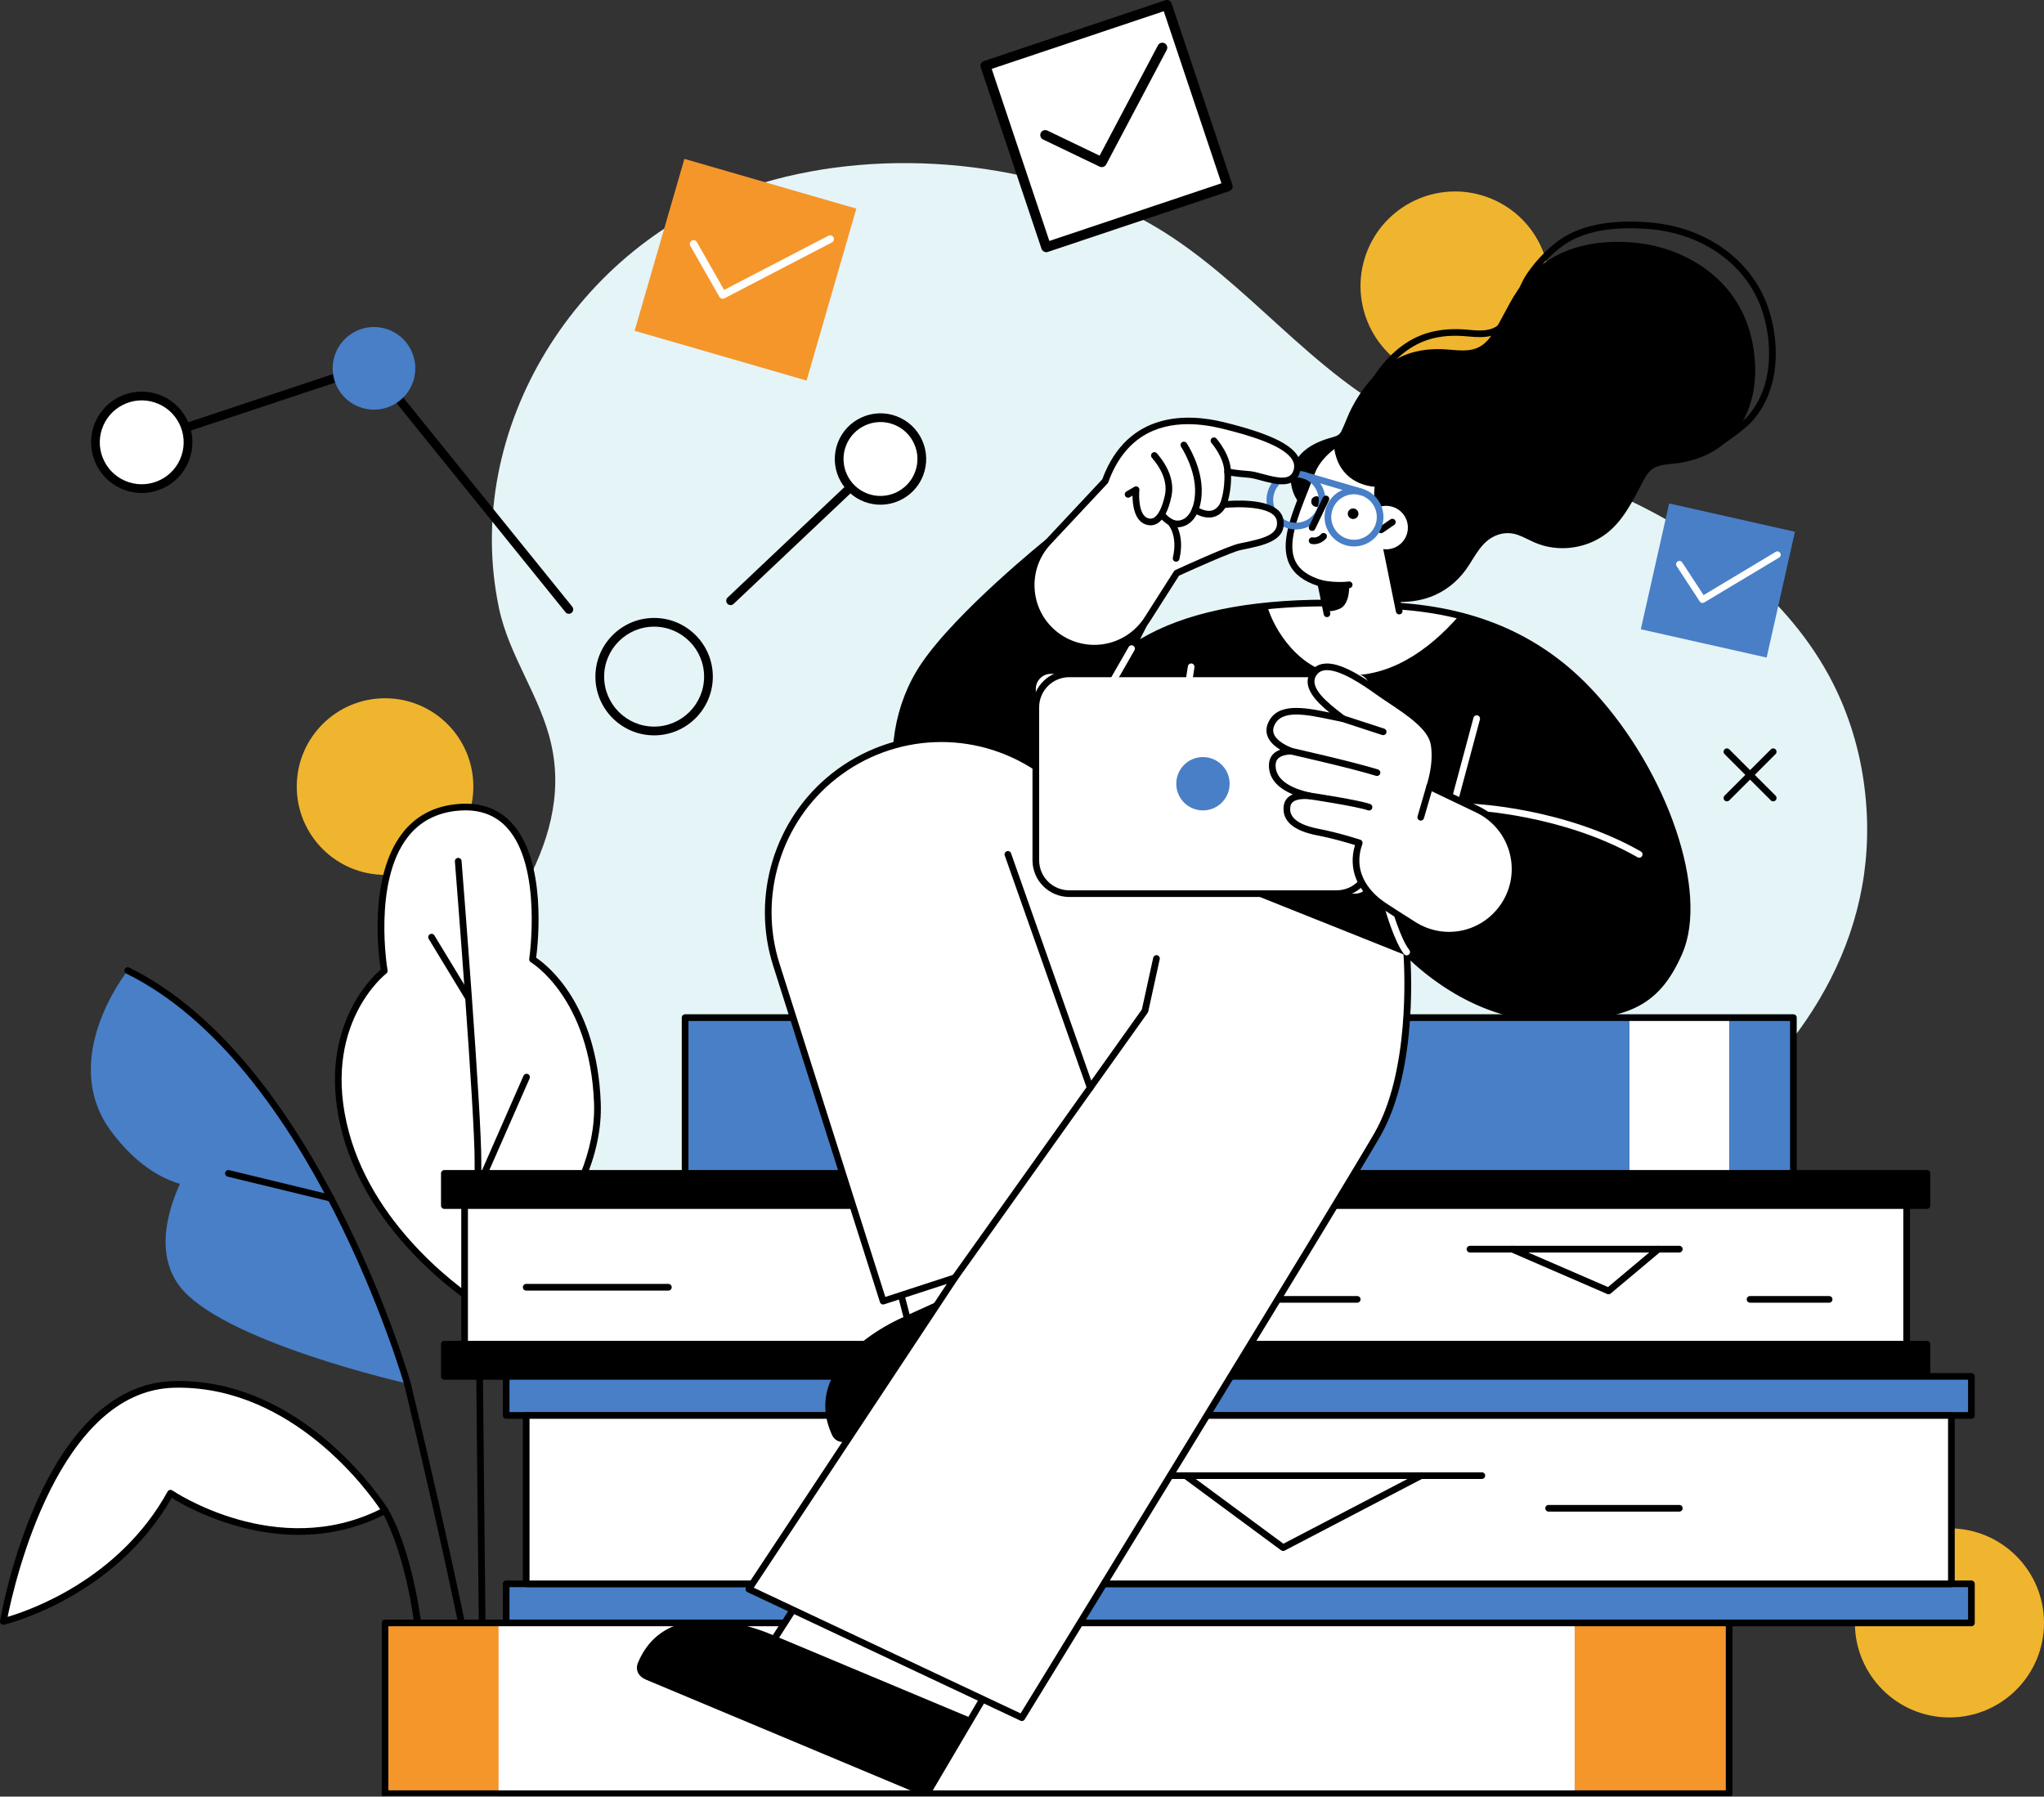 <svg width="1000" height="879" viewBox="0 0 1000 879" fill="none" xmlns="http://www.w3.org/2000/svg">
<rect x="0" y="0" width="1000" height="879" fill="#333333" stroke="none"/>
<g clip-path="url(#clip0_47_209)">
<path d="M913.21 396.52C917.22 465.29 876.97 520.79 823.59 559.47C799.25 577.11 774.49 586.91 744.51 589.32C711.33 591.99 680.95 590.86 651.8 610.21C631 624.02 615.08 643.98 595.54 659.52C500.61 735.01 310.76 723.33 247.44 611.43C216.88 557.41 227.14 487.59 255.96 435.15C268.19 412.9 275.34 389.33 269.69 364.14C264.45 340.76 249.07 321.09 244.13 297.58C225.58 209.38 283.16 119.25 367.09 91.41C426.71 71.63 501.62 77.39 557.4 106.56C603.71 130.78 634.76 175.46 679.91 201.31C716.78 222.42 761.82 227.51 800.32 246.37C842.25 266.9 882.04 299.07 900.8 342.94C907.72 359.13 912.07 376.96 913.21 396.53V396.52Z" fill="#E5F4F7"/>
<path d="M754.667 157.537C764.383 133.908 753.103 106.877 729.473 97.161C705.844 87.446 678.813 98.726 669.098 122.355C659.382 145.985 670.662 173.016 694.291 182.731C717.921 192.446 744.952 181.167 754.667 157.537Z" fill="#F0B52E"/>
<path d="M953.74 840.28C979.289 840.28 1000 819.569 1000 794.02C1000 768.471 979.289 747.76 953.74 747.76C928.191 747.76 907.48 768.471 907.48 794.02C907.48 819.569 928.191 840.28 953.74 840.28Z" fill="#F0B52E"/>
<path d="M231.58 384.83C231.58 360.97 212.24 341.63 188.38 341.63C164.52 341.63 145.18 360.97 145.18 384.83C145.18 408.69 164.52 428.03 188.38 428.03C212.24 428.03 231.58 408.69 231.58 384.83Z" fill="#F0B52E"/>
<path d="M778.62 339.48C749.23 307.55 713.77 298.45 683.64 296.51C674.37 295.91 649.36 295.02 649.36 295.02C635.24 295.02 585.56 295.21 553.6 317.34L565.79 293.27L512.8 265.18C512.8 265.18 469.43 299.92 452.01 325.68C426.49 363.43 437.3 420.02 477.9 440.7C508.96 456.52 553.32 447.89 574.13 420.22L688.19 465.79C688.19 465.79 717.89 498.49 758.48 497.87C794.41 497.33 810.12 492.27 821.57 465.79C834.14 436.72 814.96 378.96 778.61 339.47L778.62 339.48Z" fill="black"/>
<path d="M713.94 301.11C703.54 298.49 693.32 297.13 683.64 296.5C674.37 295.9 649.36 295.01 649.36 295.01C643.88 295.01 633.03 295.04 619.94 296.37C623.26 308.15 635.83 328.3 655.93 330.18C678.6 332.31 698.53 318.87 713.94 301.1V301.11Z" fill="white"/>
<path d="M757.38 499.52C719.12 499.52 690.31 470.39 687.26 467.18L574.69 422.21C553.45 449.27 509.13 458.44 477.18 442.17C458.47 432.64 445.06 415.34 439.41 393.45C433.33 369.88 437.54 344.21 450.67 324.78C468.03 299.11 511.36 264.26 511.79 263.92C512.3 263.51 513 263.45 513.58 263.75L566.56 291.84C567.35 292.26 567.65 293.23 567.25 294.02L557.77 312.73C579.31 299.89 610.08 293.39 649.36 293.39C649.67 293.39 674.56 294.29 683.74 294.88C723.83 297.47 755.26 311.7 779.82 338.38C816.2 377.9 836 436.55 823.08 466.45C811.06 494.26 794.2 498.98 758.52 499.52C758.14 499.52 757.76 499.52 757.38 499.52ZM574.14 418.6C574.34 418.6 574.55 418.64 574.75 418.72L688.81 464.29C689.04 464.38 689.25 464.53 689.41 464.71C689.7 465.03 718.57 496.26 757.38 496.27C757.75 496.27 758.11 496.27 758.47 496.27C794.25 495.73 808.94 490.95 820.09 465.17C832.56 436.32 813.03 379.28 777.43 340.6C753.47 314.57 722.76 300.68 683.54 298.15C674.4 297.56 649.56 296.67 649.31 296.66C597.28 296.66 569.05 308.64 554.53 318.69C553.92 319.12 553.09 319.07 552.53 318.58C551.97 318.09 551.81 317.28 552.15 316.61L563.62 293.97L513 267.14C506.91 272.1 469.13 303.3 453.37 326.61C440.75 345.28 436.71 369.96 442.56 392.63C447.97 413.6 460.79 430.16 478.65 439.26C509.66 455.06 552.79 445.9 572.83 419.26C573.14 418.84 573.63 418.61 574.13 418.61L574.14 418.6Z" fill="black"/>
<path d="M236.79 639.97C236.79 639.97 183.8 608.64 169.15 554.45C154.51 500.26 188 475.02 188 475.02C188 475.02 174.73 399.18 224.16 395.01C272.3 390.95 260.53 469.4 260.53 469.4C260.53 469.4 290.17 486.55 292.26 539.5C294.35 592.45 236.79 639.98 236.79 639.98V639.97Z" fill="white"/>
<path d="M236.79 641.6C236.5 641.6 236.22 641.52 235.96 641.37C235.43 641.05 182.23 609.07 167.58 554.87C154.09 504.94 181.22 478.69 186.25 474.35C185.21 467.69 180.14 429.32 196.82 407.68C203.39 399.15 212.55 394.34 224.04 393.37C234.88 392.46 243.67 395.52 250.2 402.48C267.63 421.08 263.26 461.35 262.31 468.58C267.55 472.07 291.99 490.89 293.91 539.43C296 592.57 238.43 640.75 237.85 641.23C237.55 641.48 237.18 641.6 236.81 641.6H236.79ZM227.65 396.48C226.56 396.48 225.44 396.53 224.3 396.62C213.76 397.51 205.38 401.9 199.39 409.67C182.34 431.79 189.53 474.3 189.61 474.73C189.71 475.33 189.47 475.94 188.99 476.31C188.66 476.56 156.57 501.6 170.73 554.01C183.93 602.86 229.35 633.32 236.63 637.94C243.85 631.66 292.51 587.49 290.62 539.54C288.6 488.22 260 470.96 259.71 470.79C259.13 470.45 258.82 469.8 258.92 469.14C258.99 468.69 265.5 423.58 247.8 404.7C242.67 399.23 235.91 396.47 227.65 396.47V396.48Z" fill="black"/>
<path d="M188.38 739.06C188.38 739.06 149.49 676.01 85.35 677.32C21.21 678.63 1.63 793.32 1.63 793.32C1.63 793.32 55.71 780.83 83.41 730.56C83.41 730.56 135.76 766.54 188.38 739.06Z" fill="white"/>
<path d="M1.63 794.96C1.22 794.96 0.82 794.8 0.51 794.51C0.11 794.14 -0.07 793.59 0.02 793.05C0.83 788.31 20.57 677.02 85.31 675.69C149.75 674.34 189.37 737.56 189.76 738.2C190 738.59 190.07 739.05 189.95 739.49C189.83 739.93 189.53 740.29 189.13 740.5C141.22 765.53 93.02 738.45 83.99 732.86C56.01 781.93 2.54 794.78 2 794.9C1.88 794.93 1.75 794.94 1.63 794.94V794.96ZM87.3 678.94C86.66 678.94 86.03 678.94 85.39 678.96C28.59 680.12 7.11 774.27 3.73 791.06C14.55 787.89 58.31 772.73 81.98 729.78C82.2 729.38 82.59 729.09 83.03 728.98C83.47 728.87 83.95 728.96 84.33 729.22C84.84 729.57 135.43 763.59 186.01 738.43C179.7 729.09 143.18 678.93 87.3 678.93V678.94Z" fill="black"/>
<path d="M62.49 474.86C62.49 474.86 27.78 518.16 54.62 553.85C66.3 569.38 78.25 576.32 88.02 579.22C81.44 593.82 76.57 613.4 87.3 628.51C106.86 656.07 199.28 676.92 199.28 676.92C199.28 676.92 154.75 520.29 62.48 474.86H62.49Z" fill="#487FC7"/>
<path d="M239.19 879.22C238.22 879.18 237.52 878.42 237.56 877.52C238.87 847.39 198.12 679 197.71 677.3C197.28 675.8 152.33 520.9 61.78 476.32C60.97 475.92 60.64 474.94 61.04 474.13C61.44 473.32 62.41 472.99 63.23 473.39C155.09 518.61 200.43 674.89 200.88 676.47C202.58 683.48 242.17 847.07 240.84 877.66C240.8 878.54 240.08 879.22 239.21 879.22H239.19Z" fill="black"/>
<path d="M236.78 879.22C235.89 879.22 235.16 878.5 235.15 877.61C235.12 874.76 231.96 591.93 232.2 568.78C232.44 545.73 222.65 422.73 222.55 421.49C222.48 420.59 223.15 419.8 224.05 419.73C224.99 419.67 225.74 420.33 225.81 421.23C225.91 422.47 235.72 545.62 235.47 568.82C235.23 591.93 238.39 874.72 238.42 877.57C238.43 878.47 237.71 879.21 236.81 879.22H236.79H236.78Z" fill="black"/>
<path d="M228.89 489.4C228.34 489.4 227.8 489.12 227.49 488.61L209.74 459.36C209.27 458.59 209.52 457.58 210.29 457.12C211.06 456.65 212.07 456.9 212.53 457.67L230.28 486.92C230.75 487.69 230.5 488.7 229.73 489.16C229.47 489.32 229.17 489.4 228.89 489.4Z" fill="black"/>
<path d="M234.11 582.16C233.89 582.16 233.67 582.12 233.45 582.02C232.62 581.66 232.25 580.69 232.61 579.87L256.11 526.34C256.47 525.51 257.44 525.14 258.26 525.5C259.09 525.86 259.46 526.83 259.1 527.65L235.6 581.18C235.33 581.79 234.73 582.16 234.11 582.16Z" fill="black"/>
<path d="M162.07 587.93C161.94 587.93 161.81 587.91 161.68 587.88L111.37 575.68C110.5 575.47 109.96 574.58 110.17 573.71C110.38 572.83 111.26 572.3 112.14 572.51L162.45 584.71C163.32 584.92 163.86 585.81 163.65 586.68C163.47 587.43 162.8 587.93 162.07 587.93Z" fill="black"/>
<path d="M205.45 879.22C205.45 879.22 205.35 879.22 205.3 879.22C204.4 879.14 203.74 878.35 203.82 877.45C212.37 781.59 187.25 740.34 186.99 739.94C186.51 739.18 186.74 738.17 187.5 737.69C188.26 737.21 189.27 737.44 189.75 738.2C190.82 739.89 215.73 780.63 207.07 877.75C206.99 878.6 206.28 879.24 205.45 879.24V879.22Z" fill="black"/>
<path d="M942.72 657.66H217.39V673.41H942.72V657.66Z" fill="black"/>
<path d="M942.72 675.04H217.39C216.49 675.04 215.76 674.31 215.76 673.41V657.66C215.76 656.76 216.49 656.03 217.39 656.03H942.72C943.62 656.03 944.35 656.76 944.35 657.66V673.41C944.35 674.31 943.62 675.04 942.72 675.04ZM219.02 671.77H941.08V659.29H219.02V671.77Z" fill="black"/>
<path d="M942.72 574.09H217.39V589.84H942.72V574.09Z" fill="black"/>
<path d="M942.72 591.47H217.39C216.49 591.47 215.76 590.74 215.76 589.84V574.09C215.76 573.19 216.49 572.46 217.39 572.46H942.72C943.62 572.46 944.35 573.19 944.35 574.09V589.84C944.35 590.74 943.62 591.47 942.72 591.47ZM219.02 588.2H941.08V575.72H219.02V588.2Z" fill="black"/>
<path d="M932.81 589.83H227.3V657.65H932.81V589.83Z" fill="white"/>
<path d="M932.81 659.29H227.3C226.4 659.29 225.67 658.56 225.67 657.66V589.84C225.67 588.94 226.4 588.21 227.3 588.21H932.81C933.71 588.21 934.44 588.94 934.44 589.84V657.66C934.44 658.56 933.71 659.29 932.81 659.29ZM228.93 656.02H931.17V591.46H228.93V656.02Z" fill="black"/>
<path d="M877.39 497.88H335.18V574.09H877.39V497.88Z" fill="#487FC7"/>
<path d="M845.97 497.88H797.2V574.09H845.97V497.88Z" fill="white"/>
<path d="M877.4 575.72H335.18C334.28 575.72 333.55 574.99 333.55 574.09V497.88C333.55 496.98 334.28 496.25 335.18 496.25H877.39C878.29 496.25 879.02 496.98 879.02 497.88V574.09C879.02 574.99 878.29 575.72 877.39 575.72H877.4ZM336.82 572.46H875.77V499.52H336.82V572.46Z" fill="black"/>
<path d="M964.49 774.9H247.63V794.02H964.49V774.9Z" fill="#487FC7"/>
<path d="M964.49 795.66H247.63C246.73 795.66 246 794.93 246 794.03V774.91C246 774.01 246.73 773.28 247.63 773.28H964.49C965.39 773.28 966.12 774.01 966.12 774.91V794.03C966.12 794.93 965.39 795.66 964.49 795.66ZM249.26 792.39H962.85V776.53H249.26V792.39Z" fill="black"/>
<path d="M964.49 673.4H247.63V692.52H964.49V673.4Z" fill="#487FC7"/>
<path d="M964.49 694.16H247.63C246.73 694.16 246 693.43 246 692.53V673.41C246 672.51 246.73 671.78 247.63 671.78H964.49C965.39 671.78 966.12 672.51 966.12 673.41V692.53C966.12 693.43 965.39 694.16 964.49 694.16ZM249.26 690.89H962.85V675.03H249.26V690.89Z" fill="black"/>
<path d="M954.7 692.53H257.43V774.9H954.7V692.53Z" fill="white"/>
<path d="M954.69 776.53H257.43C256.53 776.53 255.8 775.8 255.8 774.9V692.53C255.8 691.63 256.53 690.9 257.43 690.9H954.7C955.6 690.9 956.33 691.63 956.33 692.53V774.9C956.33 775.8 955.6 776.53 954.7 776.53H954.69ZM259.06 773.27H953.06V694.17H259.06V773.27Z" fill="black"/>
<path d="M845.97 794.02H188.38V877.59H845.97V794.02Z" fill="white"/>
<path d="M243.92 795.18H188.38V878.75H243.92V795.18Z" fill="#F5962B"/>
<path d="M846.59 794.02H770.38V877.59H846.59V794.02Z" fill="#F5962B"/>
<path d="M845.97 879.22H188.38C187.48 879.22 186.75 878.49 186.75 877.59V794.02C186.75 793.12 187.48 792.39 188.38 792.39H845.97C846.87 792.39 847.6 793.12 847.6 794.02V877.59C847.6 878.49 846.87 879.22 845.97 879.22ZM190.01 875.96H844.33V795.66H190.01V875.96Z" fill="black"/>
<path d="M724.98 723.6H550.79C549.89 723.6 549.16 722.87 549.16 721.97C549.16 721.07 549.89 720.34 550.79 720.34H724.98C725.88 720.34 726.61 721.07 726.61 721.97C726.61 722.87 725.88 723.6 724.98 723.6Z" fill="black"/>
<path d="M821.58 739.57H757.64C756.74 739.57 756.01 738.84 756.01 737.94C756.01 737.04 756.74 736.31 757.64 736.31H821.58C822.48 736.31 823.21 737.04 823.21 737.94C823.21 738.84 822.48 739.57 821.58 739.57Z" fill="black"/>
<path d="M627.73 758.82C627.39 758.82 627.05 758.71 626.76 758.5L579.08 723.28C578.35 722.74 578.2 721.72 578.74 721C579.27 720.28 580.29 720.12 581.02 720.66L627.88 755.28L694.47 720.53C695.27 720.11 696.26 720.43 696.67 721.22C697.09 722.02 696.78 723.01 695.98 723.42L628.49 758.64C628.25 758.76 627.99 758.83 627.74 758.83L627.73 758.82Z" fill="black"/>
<path d="M664.01 637.36H538.2C537.3 637.36 536.57 636.63 536.57 635.73C536.57 634.83 537.3 634.1 538.2 634.1H664.01C664.91 634.1 665.64 634.83 665.64 635.73C665.64 636.63 664.91 637.36 664.01 637.36Z" fill="black"/>
<path d="M821.58 612.79H719.17C718.27 612.79 717.54 612.06 717.54 611.16C717.54 610.26 718.27 609.53 719.17 609.53H821.58C822.48 609.53 823.21 610.26 823.21 611.16C823.21 612.06 822.48 612.79 821.58 612.79Z" fill="black"/>
<path d="M786.97 633.24C786.75 633.24 786.53 633.2 786.32 633.11L739.14 612.66C738.31 612.3 737.93 611.34 738.29 610.51C738.65 609.68 739.61 609.3 740.44 609.66L786.69 629.71L810.29 609.91C810.98 609.33 812.01 609.42 812.59 610.11C813.17 610.8 813.08 611.83 812.39 612.41L788.01 632.86C787.71 633.11 787.34 633.24 786.96 633.24H786.97Z" fill="black"/>
<path d="M894.88 637.36H856.19C855.29 637.36 854.56 636.63 854.56 635.73C854.56 634.83 855.29 634.1 856.19 634.1H894.88C895.78 634.1 896.51 634.83 896.51 635.73C896.51 636.63 895.78 637.36 894.88 637.36Z" fill="black"/>
<path d="M326.99 631.43H257.43C256.53 631.43 255.8 630.7 255.8 629.8C255.8 628.9 256.53 628.17 257.43 628.17H326.99C327.89 628.17 328.62 628.9 328.62 629.8C328.62 630.7 327.89 631.43 326.99 631.43Z" fill="black"/>
<path d="M422.5 733.71L378.74 802.05C378.74 802.05 328.41 778.38 313.6 814.26C312.6 816.67 313.72 819.06 316.55 820.23L453.52 877.59L512.6 777.39L422.51 733.71H422.5Z" fill="white"/>
<path d="M453.5 879.22C453.29 879.22 453.08 879.18 452.87 879.09L315.9 821.73C312.3 820.24 310.73 816.91 312.08 813.63C315.74 804.75 321.82 798.62 330.14 795.39C348.59 788.24 372.27 797.45 378.11 799.97L421.12 732.81C421.57 732.11 422.47 731.86 423.21 732.22L513.3 775.9C513.71 776.1 514.02 776.46 514.15 776.9C514.28 777.34 514.23 777.81 513.99 778.2L454.91 878.4C454.61 878.91 454.07 879.2 453.5 879.2V879.22ZM345.62 796.03C340.73 796.03 335.82 796.7 331.31 798.45C323.86 801.34 318.4 806.87 315.09 814.88C314.43 816.48 315.2 817.91 317.15 818.72L452.81 875.53L510.27 778.08L423.08 735.81L380.1 802.93C379.66 803.62 378.78 803.87 378.03 803.53C377.82 803.43 361.83 796.04 345.62 796.04V796.03Z" fill="black"/>
<path d="M453.5 877.59L316.53 820.23C313.71 819.06 312.59 816.67 313.58 814.26C328.39 778.37 378.72 802.05 378.72 802.05L379.62 800.58L475.28 840.64L453.49 877.6L453.5 877.59Z" fill="black"/>
<path d="M519.75 540L426.28 577.13L443.9 645.33C443.9 645.33 392.31 666.1 408.53 701.38C409.62 703.75 412.13 704.56 414.91 703.28L550.14 641.94L519.75 539.99V540Z" fill="white"/>
<path d="M412.39 705.52C410.08 705.52 408.08 704.3 407.06 702.07C403.05 693.35 402.69 684.72 405.99 676.43C413.3 658.04 436.16 646.97 441.99 644.39L424.72 577.55C424.52 576.75 424.93 575.93 425.7 575.62L519.17 538.49C519.59 538.32 520.07 538.34 520.49 538.54C520.9 538.74 521.21 539.1 521.34 539.54L551.73 641.49C551.96 642.27 551.58 643.11 550.84 643.44L415.61 704.78C414.52 705.28 413.43 705.52 412.41 705.52H412.39ZM428.23 578.12L445.49 644.93C445.69 645.72 445.28 646.55 444.52 646.85C444.24 646.96 416.71 658.25 409.01 677.64C406.06 685.07 406.4 692.83 410.02 700.7C410.74 702.27 412.31 702.68 414.23 701.8L548.17 641.04L518.7 542.17L428.23 578.11V578.12Z" fill="black"/>
<path d="M550.14 641.95L414.91 703.29C412.13 704.56 409.62 703.76 408.53 701.39C392.31 666.12 443.9 645.34 443.9 645.34L443.43 643.68L537.88 600.84L550.14 641.95Z" fill="black"/>
<path d="M858.16 172.47C857.52 167.44 856.32 162.54 854.65 158.01C845.99 134.51 823.15 120.72 798.83 118.65C785.2 117.49 770.53 119.35 758.69 126.59C752.16 130.58 746.53 136.02 742.26 142.37C737.53 149.41 734.36 157.38 729.48 164.38C724.3 171.82 718.25 171.95 709.83 171.13C699.45 170.12 689.65 171.38 680.77 177.09C672.32 182.52 665.94 190.72 661.32 199.54C659.43 203.15 658.16 207.01 656.4 210.68C655.5 212.55 654.37 213.25 652.4 213.78C643.73 216.12 635.52 219.96 632.29 229.04C630.76 233.35 631.48 238.27 633.31 242.36C633.97 243.83 634.97 245.08 635.69 246.49C637.7 253.6 640.15 260.62 642.96 267.45C645 272.43 647.24 277.44 650.23 281.93C653.92 287.47 659.08 289.6 665.39 291.47C677.11 294.93 690.65 296.26 702.07 291.12C709.13 287.94 714.69 282.8 718.81 276.3C721.01 272.83 723.04 269.2 725.87 266.21C730.21 261.63 736.39 259.58 742.46 261.66C745.43 262.68 748.16 264.3 751.05 265.53C761.68 270.05 774.26 268.73 783.9 262.47C793.71 256.09 798.69 245.12 804.01 235.15C804.97 233.34 806.04 231.55 807.53 230.15C810.58 227.3 815.49 227.25 819.41 226.79C830.13 225.55 839.92 221.45 847.31 213.42C857.48 202.37 859.99 186.93 858.14 172.45L858.16 172.47Z" fill="black"/>
<path d="M833.8 222.21C833.15 222.21 832.54 221.82 832.29 221.19C831.95 220.35 832.35 219.4 833.19 219.06C840.1 216.26 851.48 207.5 854.54 204.17C863.3 194.66 867 180.57 864.96 164.51C864.34 159.62 863.19 154.88 861.54 150.41C853.64 128.98 832.79 114.3 807.12 112.11C789.99 110.65 776.42 112.9 766.78 118.8C760.96 122.36 754.27 129.02 749.74 135.76C747.52 139.07 746.2 142.41 744.8 145.94C743.35 149.62 741.84 153.43 739.25 157.15C733.51 165.39 726.58 165.42 718.1 164.59C706.76 163.49 697.85 165.3 690.08 170.3C682.63 175.09 676.28 182.43 671.19 192.13C670.77 192.93 669.79 193.24 668.99 192.82C668.19 192.4 667.88 191.41 668.3 190.62C673.65 180.41 680.39 172.65 688.32 167.56C696.64 162.22 706.49 160.19 718.43 161.35C726.31 162.12 731.83 162.11 736.58 155.29C738.96 151.88 740.33 148.41 741.77 144.74C743.17 141.2 744.61 137.54 747.03 133.94C751.8 126.84 758.88 119.8 765.07 116.02C775.32 109.75 789.59 107.34 807.39 108.86C834.34 111.16 856.26 126.65 864.6 149.28C866.33 153.98 867.54 158.96 868.2 164.1C870.36 181.13 866.37 196.15 856.94 206.38C853.63 209.98 841.84 219.08 834.41 222.08C834.21 222.16 834 222.2 833.8 222.2V222.21Z" fill="black"/>
<path d="M320.02 359.78C304.18 359.78 291.29 346.89 291.29 331.06C291.29 315.23 304.17 302.33 320.02 302.33C335.87 302.33 348.74 315.22 348.74 331.06C348.74 346.9 335.86 359.78 320.02 359.78ZM320.02 306.6C306.54 306.6 295.57 317.57 295.57 331.05C295.57 344.53 306.54 355.5 320.02 355.5C333.5 355.5 344.47 344.53 344.47 331.05C344.47 317.57 333.5 306.6 320.02 306.6Z" fill="black"/>
<path d="M867.51 392.07C867.09 392.07 866.67 391.91 866.36 391.59L843.72 368.95C843.08 368.31 843.08 367.28 843.72 366.64C844.36 366 845.39 366 846.03 366.64L868.67 389.28C869.31 389.92 869.31 390.95 868.67 391.59C868.35 391.91 867.93 392.07 867.52 392.07H867.51Z" fill="black"/>
<path d="M844.87 392.07C844.45 392.07 844.03 391.91 843.72 391.59C843.08 390.95 843.08 389.92 843.72 389.28L866.36 366.64C867 366 868.03 366 868.67 366.64C869.31 367.28 869.31 368.31 868.67 368.95L846.03 391.59C845.71 391.91 845.29 392.07 844.88 392.07H844.87Z" fill="black"/>
<path d="M574.14 420.23L507.65 375.77C477.14 355.37 436.96 356.93 408.13 379.63C380.4 401.46 369.11 438.2 379.78 471.84L432.08 636.6L467.17 625.18L366.38 777.5L499.95 840.4C499.95 840.4 654.36 588.8 673.72 555.41C693.07 522.02 688.2 465.8 688.2 465.8L574.14 420.23Z" fill="white"/>
<path d="M499.95 842.03C499.72 842.03 499.48 841.98 499.25 841.87L365.68 778.97C365.25 778.77 364.93 778.39 364.8 777.93C364.67 777.47 364.75 776.98 365.01 776.59L463.21 628.17L432.57 638.15C432.15 638.29 431.71 638.25 431.32 638.05C430.93 637.85 430.64 637.51 430.51 637.09L378.21 472.33C367.39 438.24 379 400.47 407.1 378.34C436.58 355.13 477.35 353.54 508.54 374.4L574.89 418.77L688.79 464.27C689.36 464.5 689.76 465.03 689.81 465.65C690.01 467.97 694.5 522.76 675.11 556.22C655.97 589.25 502.87 838.73 501.32 841.25C501.01 841.75 500.48 842.03 499.93 842.03H499.95ZM368.78 776.82L499.32 838.29C511.13 819.04 653.88 586.37 672.3 554.58C689.78 524.42 687.16 474.59 686.64 466.93L573.53 421.74C573.42 421.7 573.32 421.64 573.23 421.58L506.74 377.12C476.73 357.05 437.5 358.57 409.13 380.91C382.09 402.2 370.92 438.54 381.33 471.35L433.13 634.54L466.65 623.62C467.3 623.41 468.03 623.63 468.45 624.18C468.87 624.73 468.9 625.49 468.51 626.07L368.77 776.82H368.78Z" fill="black"/>
<path d="M467.16 626.81C466.83 626.81 466.5 626.71 466.21 626.51C465.48 625.99 465.31 624.97 465.83 624.23L558.65 493.89L564.19 468.6C564.39 467.72 565.27 467.16 566.13 467.35C567.01 467.54 567.57 468.41 567.38 469.29L561.76 494.91C561.71 495.13 561.62 495.33 561.49 495.51L468.47 626.12C468.15 626.57 467.65 626.81 467.14 626.81H467.16Z" fill="black"/>
<path d="M533.38 533.84C532.71 533.84 532.08 533.42 531.84 532.75L491.56 418.56C491.26 417.71 491.71 416.78 492.56 416.48C493.42 416.18 494.35 416.63 494.64 417.48L534.92 531.67C535.22 532.52 534.77 533.45 533.92 533.75C533.74 533.81 533.56 533.84 533.38 533.84Z" fill="black"/>
<path d="M514.1 437.22H662.96C667.014 437.22 670.3 433.934 670.3 429.88V337.03C670.3 332.976 667.014 329.69 662.96 329.69H514.1C510.046 329.69 506.76 332.976 506.76 337.03V429.88C506.76 433.934 510.046 437.22 514.1 437.22Z" fill="white"/>
<path d="M653.97 438.85H523.09C513.19 438.85 505.13 430.79 505.13 420.89V346.02C505.13 336.12 513.19 328.06 523.09 328.06H653.97C663.87 328.06 671.93 336.12 671.93 346.02V420.89C671.93 430.79 663.87 438.85 653.97 438.85ZM523.09 331.32C514.99 331.32 508.39 337.91 508.39 346.02V420.89C508.39 428.99 514.98 435.59 523.09 435.59H653.97C662.07 435.59 668.67 429 668.67 420.89V346.02C668.67 337.92 662.08 331.32 653.97 331.32H523.09Z" fill="black"/>
<path d="M575.48 383.45C575.48 390.66 581.32 396.5 588.53 396.5C595.74 396.5 601.58 390.66 601.58 383.45C601.58 376.24 595.74 370.4 588.53 370.4C581.32 370.4 575.48 376.24 575.48 383.45Z" fill="#487FC7"/>
<path d="M699.44 384.83C699.44 384.83 703.34 374.01 701.56 363.94C699.78 353.87 684.28 345.63 673.84 338.18C663.4 330.73 648.17 320.97 642.57 329.65C637.57 337.39 649.86 346.08 656.94 351.61C642.25 348.74 626.36 343.92 621.89 354.4C619.13 360.86 625.87 365.23 631.54 367.49C626.46 367.75 622.72 369.5 622.48 373.98C621.95 383.72 633.06 387.77 640.61 389.39C634.81 388.96 630.03 390.1 629.63 394.92C629.07 401.54 634.98 405.25 644.91 407.15C654.84 409.05 664.99 412.41 664.99 412.41C660.19 425.76 666.94 436.37 676.65 442.9C679.94 445.11 685.63 448.74 691.7 452.56C705.86 461.47 724.48 458.09 734.62 444.78C747.04 428.48 741.34 404.88 722.85 396.04L699.46 384.85L699.44 384.83Z" fill="white"/>
<path d="M676.69 359.69C676.52 359.69 676.35 359.66 676.18 359.61L656.43 353.16C655.57 352.88 655.11 351.96 655.39 351.1C655.67 350.24 656.58 349.77 657.45 350.05L677.2 356.5C678.06 356.78 678.52 357.7 678.24 358.56C678.02 359.25 677.38 359.69 676.69 359.69Z" fill="black"/>
<path d="M673.68 379.66C673.52 379.66 673.35 379.64 673.19 379.58C661.68 375.96 631.48 369.15 631.18 369.08C630.3 368.88 629.75 368.01 629.94 367.13C630.14 366.25 631.03 365.7 631.89 365.9C632.2 365.97 662.53 372.81 674.16 376.47C675.02 376.74 675.5 377.66 675.23 378.52C675.01 379.22 674.37 379.66 673.67 379.66H673.68Z" fill="black"/>
<path d="M669.77 396.54C669.59 396.54 669.41 396.51 669.24 396.45C663.43 394.45 640.59 391.03 640.36 391C639.47 390.87 638.85 390.04 638.99 389.14C639.12 388.25 639.94 387.63 640.85 387.77C641.8 387.91 664.22 391.26 670.31 393.37C671.16 393.66 671.61 394.59 671.32 395.45C671.09 396.13 670.45 396.55 669.78 396.55L669.77 396.54Z" fill="black"/>
<path d="M695.08 401.49C694.93 401.49 694.78 401.47 694.63 401.42C693.76 401.17 693.26 400.26 693.52 399.4L697.89 384.37C698.14 383.51 699.04 383 699.91 383.26C700.78 383.51 701.28 384.42 701.02 385.28L696.65 400.31C696.44 401.02 695.79 401.49 695.08 401.49Z" fill="black"/>
<path d="M801.95 419.64C801.68 419.64 801.4 419.57 801.14 419.42C764.32 398.37 720.89 396.55 720.45 396.53C719.55 396.5 718.85 395.74 718.88 394.84C718.91 393.94 719.57 393.24 720.57 393.27C721.01 393.29 765.22 395.13 802.76 416.59C803.54 417.04 803.81 418.03 803.37 418.82C803.07 419.35 802.52 419.64 801.95 419.64Z" fill="white"/>
<path d="M711.89 392.61C711.75 392.61 711.61 392.59 711.47 392.55C710.6 392.32 710.08 391.42 710.32 390.55L720.88 351.18C721.11 350.31 722 349.79 722.88 350.03C723.75 350.26 724.27 351.16 724.03 352.03L713.47 391.4C713.28 392.13 712.61 392.61 711.89 392.61Z" fill="white"/>
<path d="M577.34 363.1C577.26 363.1 577.17 363.1 577.09 363.08C576.2 362.94 575.59 362.11 575.72 361.22L581.15 325.99C581.29 325.1 582.15 324.49 583.01 324.62C583.9 324.76 584.51 325.59 584.38 326.48L578.95 361.71C578.83 362.52 578.13 363.09 577.34 363.09V363.1Z" fill="white"/>
<path d="M523.77 370.97C523.49 370.97 523.22 370.9 522.96 370.75C522.18 370.3 521.91 369.3 522.36 368.52L552.19 316.52C552.64 315.74 553.63 315.47 554.42 315.92C555.2 316.37 555.47 317.37 555.02 318.15L525.19 370.15C524.89 370.68 524.34 370.97 523.77 370.97Z" fill="white"/>
<path d="M688.2 467.43C687.72 467.43 687.25 467.22 686.92 466.82C682.3 461.03 677.87 445.72 677.69 445.07C677.44 444.2 677.94 443.3 678.81 443.05C679.67 442.8 680.58 443.3 680.83 444.17C680.87 444.32 685.26 459.51 689.48 464.78C690.04 465.48 689.93 466.51 689.22 467.07C688.92 467.31 688.56 467.43 688.2 467.43Z" fill="white"/>
<path d="M708.94 459.19C702.74 459.19 696.46 457.48 690.81 453.92C683.7 449.45 678.62 446.19 675.72 444.24C664.01 436.37 659.4 425.22 662.91 413.46C659.71 412.46 652.04 410.17 644.59 408.75C632.98 406.53 627.39 401.83 627.99 394.78C628.18 392.5 629.24 390 632.52 388.66C624.58 385.4 620.49 380.31 620.83 373.9C620.97 371.31 622.14 368.3 626.35 366.79C623.75 365.23 621.35 363.16 620.24 360.49C619.34 358.34 619.39 356.08 620.37 353.77C624.66 343.71 637.59 345.96 650.46 348.63C643.65 343.07 636.61 335.84 641.18 328.78C642.57 326.63 644.54 325.29 647.03 324.82C654.57 323.38 665.29 330.1 674.78 336.87C676.75 338.27 678.9 339.71 681.11 341.18C690.71 347.58 701.6 354.83 703.16 363.67C704.64 372 702.44 380.65 701.43 383.99L723.53 394.56C732.79 398.99 739.48 407.25 741.89 417.22C744.3 427.19 742.11 437.6 735.89 445.76C729.21 454.53 719.18 459.2 708.93 459.2L708.94 459.19ZM638.44 390.93C631.59 390.93 631.33 393.98 631.25 395.04C631.09 396.94 630.6 402.74 645.21 405.53C655.13 407.42 665.39 410.81 665.5 410.85C665.92 410.99 666.26 411.29 666.45 411.68C666.64 412.08 666.67 412.53 666.52 412.95C660.99 428.33 672.39 438.06 677.55 441.53C680.43 443.46 685.47 446.7 692.56 451.16C706.1 459.68 723.62 456.5 733.31 443.77C738.93 436.39 740.91 426.99 738.73 417.97C736.55 408.95 730.51 401.49 722.14 397.49L698.75 386.3C697.99 385.94 697.63 385.06 697.92 384.27C697.96 384.17 701.65 373.72 699.97 364.22C698.65 356.75 688.38 349.91 679.32 343.87C677.08 342.38 674.91 340.93 672.91 339.5C667.97 335.98 654.87 326.64 647.67 328C646.07 328.31 644.85 329.13 643.95 330.53C640.09 336.51 649.97 344.15 656.52 349.2L657.95 350.31C658.55 350.77 658.75 351.59 658.43 352.27C658.12 352.96 657.39 353.34 656.63 353.2C654.91 352.86 653.16 352.5 651.43 352.14C638.77 349.5 626.82 347 623.39 355.03C622.76 356.51 622.72 357.88 623.27 359.21C624.67 362.57 629.43 364.88 632.14 365.96C632.85 366.24 633.27 366.99 633.15 367.74C633.02 368.5 632.39 369.07 631.62 369.1C625.1 369.44 624.21 372.09 624.1 374.05C623.63 382.74 634.45 386.38 640.95 387.77C641.79 387.95 642.35 388.75 642.22 389.6C642.1 390.45 641.27 391.06 640.48 391C639.74 390.95 639.06 390.92 638.44 390.92V390.93Z" fill="black"/>
<path d="M685.84 305.39L677.99 266.59L680.47 255.62C673.58 252.33 673.22 242.1 674.49 236.65C674.49 236.65 657.28 237.47 654.43 219.47C654.26 218.37 653 217.8 652.08 218.44C648.98 220.57 644.01 225.06 641.85 230.78C632.79 254.75 620 277.53 646.17 285.42L650.62 307.26L685.84 305.41V305.39Z" fill="white"/>
<path d="M649.21 301.94C648.45 301.94 647.77 301.41 647.61 300.63L644.77 286.67C637.74 284.38 633.17 280.89 630.81 276.01C626.06 266.17 631.47 252.58 637.19 238.19C638.24 235.55 639.31 232.87 640.32 230.19C642.99 223.11 649.29 218.37 651.15 217.08C652.04 216.47 653.17 216.35 654.16 216.78C655.17 217.21 655.87 218.12 656.04 219.2C658.62 235.49 673.76 235.04 674.41 235C674.9 234.97 675.41 235.2 675.74 235.59C676.07 235.98 676.19 236.51 676.08 237C674.8 242.49 675.54 251.44 681.17 254.13C681.86 254.46 682.23 255.22 682.06 255.96L679.65 266.59L686.14 298.65C686.32 299.53 685.75 300.4 684.86 300.57C683.98 300.75 683.12 300.18 682.94 299.29L676.38 266.89C676.33 266.66 676.34 266.43 676.38 266.21L678.6 256.43C672.7 252.68 671.71 244.08 672.54 238.18C667.62 237.74 655.25 235.1 652.81 219.7C649.56 222.12 645.23 226.41 643.37 231.33C642.35 234.04 641.28 236.73 640.22 239.39C634.77 253.09 629.62 266.03 633.75 274.58C635.79 278.8 640.01 281.83 646.64 283.83C647.22 284 647.65 284.48 647.77 285.07L650.8 299.97C650.98 300.85 650.41 301.72 649.53 301.9C649.42 301.92 649.31 301.93 649.2 301.93L649.21 301.94Z" fill="black"/>
<path d="M655.44 288.01C652.88 288.01 649.51 287.8 645.84 287.01C644.96 286.82 644.4 285.95 644.59 285.07C644.78 284.19 645.66 283.63 646.53 283.82C653.72 285.36 659.78 284.51 659.84 284.5C660.73 284.36 661.56 284.99 661.69 285.88C661.82 286.77 661.21 287.6 660.32 287.73C660.18 287.75 658.32 288.02 655.45 288.02L655.44 288.01Z" fill="black"/>
<path d="M648.68 298.38C648.68 298.38 650.2 300.04 655.37 297.87C660.54 295.7 660.07 286.58 660.07 286.58L646.18 285.89L648.68 298.38Z" fill="black"/>
<path d="M659.46 250.8C659.16 252.1 659.98 253.41 661.28 253.7C662.59 254 663.89 253.18 664.18 251.88C664.48 250.57 663.66 249.27 662.36 248.98C661.05 248.68 659.75 249.5 659.46 250.8Z" fill="black"/>
<path d="M641.68 244.85C641.38 246.16 642.2 247.46 643.5 247.75C644.81 248.05 646.11 247.23 646.4 245.93C646.7 244.62 645.88 243.32 644.58 243.03C643.27 242.73 641.97 243.55 641.68 244.85Z" fill="black"/>
<path d="M642.91 266.25C642.51 266.25 642.09 266.22 641.65 266.14C640.76 265.98 640.17 265.13 640.33 264.25C640.49 263.36 641.35 262.77 642.22 262.93C644.56 263.35 646.23 261.43 646.29 261.35C646.87 260.67 647.9 260.57 648.59 261.14C649.28 261.71 649.38 262.73 648.81 263.43C648.7 263.56 646.45 266.25 642.9 266.25H642.91Z" fill="black"/>
<path d="M69.34 218.54C68.44 218.54 67.61 217.97 67.31 217.08C66.94 215.96 67.54 214.75 68.66 214.38L184.72 175.76C185.85 175.38 187.05 175.99 187.42 177.11C187.79 178.23 187.19 179.44 186.07 179.81L70.01 218.43C69.78 218.51 69.56 218.54 69.33 218.54H69.34Z" fill="black"/>
<path d="M47.82 209.35C51.72 197.47 64.51 190.99 76.39 194.89C88.27 198.79 94.75 211.58 90.85 223.46C86.95 235.34 74.16 241.82 62.28 237.92C50.4 234.02 43.92 221.23 47.82 209.35Z" fill="white"/>
<path d="M69.37 241.2C66.77 241.2 64.16 240.79 61.62 239.95C48.64 235.69 41.54 221.66 45.79 208.68C47.85 202.39 52.24 197.28 58.15 194.29C64.06 191.3 70.77 190.79 77.06 192.85C83.35 194.91 88.46 199.3 91.45 205.21C94.44 211.12 94.95 217.83 92.89 224.12C90.83 230.41 86.44 235.52 80.53 238.51C77.01 240.29 73.2 241.19 69.37 241.19V241.2ZM49.85 210.02C48.14 215.23 48.56 220.78 51.04 225.67C53.51 230.56 57.74 234.19 62.95 235.9C68.15 237.61 73.71 237.18 78.6 234.71C83.49 232.24 87.12 228.01 88.83 222.8C90.54 217.59 90.12 212.04 87.64 207.15C85.17 202.26 80.94 198.63 75.73 196.92C70.53 195.21 64.97 195.63 60.08 198.11C55.19 200.58 51.56 204.81 49.86 210.02H49.85Z" fill="black"/>
<path d="M278.31 300.31C277.69 300.31 277.07 300.04 276.65 299.52L181.32 181.55C180.58 180.63 180.72 179.29 181.64 178.54C182.56 177.8 183.91 177.94 184.64 178.86L279.97 296.83C280.71 297.75 280.57 299.09 279.65 299.84C279.25 300.16 278.78 300.31 278.31 300.31Z" fill="black"/>
<path d="M163.76 173.91C167.24 163.3 178.66 157.52 189.27 161C199.88 164.48 205.66 175.9 202.18 186.51C198.7 197.12 187.28 202.9 176.67 199.42C166.06 195.94 160.28 184.52 163.76 173.91Z" fill="#487FC7"/>
<path d="M357.43 296.06C356.86 296.06 356.3 295.84 355.88 295.39C355.07 294.53 355.11 293.18 355.96 292.37L429.29 223.02C430.15 222.21 431.5 222.25 432.31 223.1C433.12 223.96 433.08 225.31 432.23 226.12L358.9 295.47C358.49 295.86 357.96 296.05 357.43 296.05V296.06Z" fill="black"/>
<path d="M411.85 217.41C415.8 206.97 427.47 201.71 437.92 205.66C448.36 209.61 453.62 221.28 449.67 231.73C445.72 242.17 434.05 247.43 423.6 243.48C413.16 239.53 407.9 227.86 411.85 217.41Z" fill="white"/>
<path d="M430.74 246.93C428.11 246.93 425.45 246.46 422.85 245.48C411.32 241.12 405.49 228.19 409.86 216.66C414.22 205.13 427.14 199.3 438.68 203.67C444.26 205.78 448.69 209.95 451.14 215.39C453.6 220.83 453.78 226.91 451.67 232.49C448.29 241.42 439.77 246.93 430.74 246.93ZM413.85 218.17C410.32 227.5 415.04 237.95 424.36 241.48C433.68 245.01 444.14 240.3 447.67 230.97C449.38 226.45 449.23 221.54 447.24 217.14C445.26 212.74 441.68 209.37 437.16 207.66C427.85 204.13 417.38 208.84 413.85 218.17Z" fill="black"/>
<path d="M570.903 2.45L482.121 32.19L511.862 120.971L600.643 91.231L570.903 2.45Z" fill="white"/>
<path d="M511.85 123.38C510.84 123.38 509.89 122.74 509.55 121.73L479.8 32.95C479.6 32.34 479.64 31.67 479.93 31.1C480.22 30.52 480.72 30.09 481.33 29.88L570.12 0.13C571.38 -0.3 572.76 0.39 573.19 1.66L602.94 90.44C603.14 91.05 603.1 91.72 602.81 92.29C602.52 92.87 602.02 93.3 601.41 93.51L512.63 123.26C512.37 123.35 512.12 123.39 511.86 123.39L511.85 123.38ZM485.18 33.7L513.38 117.89L597.57 89.68L569.36 5.49L485.17 33.7H485.18Z" fill="black"/>
<path d="M539.03 81.77C538.68 81.77 538.32 81.69 537.98 81.53L510.31 68.24C509.1 67.66 508.6 66.21 509.18 65.01C509.76 63.8 511.22 63.3 512.41 63.88L537.98 76.16L566.51 22.18C567.14 21 568.6 20.54 569.78 21.17C570.97 21.8 571.42 23.26 570.79 24.45L541.17 80.49C540.74 81.31 539.9 81.78 539.03 81.78V81.77Z" fill="black"/>
<path d="M816.601 246.318L802.753 307.869L864.304 321.718L878.153 260.166L816.601 246.318Z" fill="#487FC7"/>
<path d="M832.94 295.01C832.41 295.01 831.88 294.75 831.57 294.27L820.26 276.95C819.77 276.2 819.98 275.18 820.74 274.69C821.5 274.2 822.51 274.41 823 275.16L833.45 291.16L868.73 270.01C869.51 269.54 870.51 269.8 870.97 270.57C871.43 271.34 871.18 272.35 870.41 272.81L833.78 294.76C833.52 294.92 833.23 294.99 832.94 294.99V295.01Z" fill="white"/>
<path d="M334.829 77.728L310.486 161.846L394.605 186.189L418.948 102.071L334.829 77.728Z" fill="#F5962B"/>
<path d="M353.55 146.16C352.9 146.16 352.28 145.82 351.94 145.23L337.72 120.28C337.22 119.39 337.52 118.26 338.41 117.76C339.3 117.25 340.43 117.57 340.93 118.45L354.26 141.85L405.28 115.33C406.19 114.86 407.3 115.21 407.78 116.12C408.25 117.03 407.9 118.14 406.99 118.62L354.39 145.97C354.12 146.11 353.83 146.18 353.54 146.18L353.55 146.16Z" fill="white"/>
<path d="M646.59 245.28C646.65 246.68 645.57 247.87 644.16 247.93C642.76 247.99 641.57 246.91 641.51 245.5C641.45 244.1 642.53 242.91 643.94 242.85C645.34 242.79 646.53 243.87 646.59 245.28Z" fill="black"/>
<path d="M664.6 251.23C664.66 252.63 663.58 253.82 662.17 253.88C660.77 253.94 659.58 252.86 659.52 251.45C659.46 250.05 660.54 248.86 661.95 248.8C663.35 248.74 664.54 249.82 664.6 251.23Z" fill="black"/>
<path d="M688.15 261.75C686.15 267.27 680.05 270.12 674.53 268.12C669.01 266.12 666.16 260.02 668.16 254.5C670.16 248.98 676.26 246.13 681.78 248.13C687.3 250.13 690.15 256.23 688.15 261.75Z" fill="white"/>
<path d="M675.67 260.88C675.15 260.88 674.64 260.63 674.32 260.17C673.81 259.43 674 258.41 674.74 257.9L680.26 254.11C681 253.6 682.02 253.79 682.53 254.53C683.04 255.27 682.85 256.29 682.11 256.8L676.59 260.59C676.31 260.78 675.99 260.88 675.67 260.88Z" fill="black"/>
<path d="M666.02 242.34C665.87 242.34 665.71 242.32 665.56 242.27L637.14 233.95C636.27 233.7 635.78 232.79 636.03 231.92C636.28 231.06 637.19 230.56 638.06 230.81L666.48 239.13C667.35 239.38 667.84 240.29 667.59 241.16C667.38 241.87 666.73 242.33 666.02 242.33V242.34Z" fill="#487FC7"/>
<path d="M662.43 267.36C661.09 267.36 659.74 267.17 658.39 266.78C654.7 265.7 651.65 263.25 649.8 259.87C647.95 256.5 647.53 252.6 648.61 248.91C650.84 241.29 658.87 236.9 666.48 239.13C674.1 241.36 678.49 249.38 676.26 257C674.42 263.28 668.66 267.36 662.43 267.36ZM662.44 241.82C657.62 241.82 653.17 244.98 651.75 249.83C650.91 252.68 651.24 255.69 652.67 258.3C654.1 260.91 656.46 262.81 659.31 263.64C665.21 265.36 671.4 261.97 673.13 256.08C674.86 250.19 671.46 243.99 665.57 242.26C664.53 241.96 663.48 241.81 662.45 241.81L662.44 241.82Z" fill="#487FC7"/>
<path d="M634.01 259.04C632.67 259.04 631.31 258.85 629.97 258.46C622.35 256.23 617.97 248.21 620.2 240.59C621.28 236.9 623.74 233.85 627.11 232C630.48 230.15 634.37 229.73 638.07 230.81C641.76 231.89 644.81 234.34 646.66 237.72C648.51 241.09 648.93 244.99 647.85 248.68C646.01 254.96 640.25 259.04 634.02 259.04H634.01ZM634 233.5C632.16 233.5 630.33 233.96 628.67 234.87C626.06 236.3 624.16 238.66 623.33 241.51C621.6 247.4 624.99 253.6 630.89 255.33C636.78 257.05 642.98 253.66 644.71 247.77C645.55 244.92 645.22 241.91 643.79 239.3C642.36 236.69 640 234.79 637.15 233.96C636.11 233.66 635.06 233.51 634.01 233.51L634 233.5Z" fill="#487FC7"/>
<path d="M641.94 259.76C641.7 259.76 641.46 259.71 641.23 259.6C640.42 259.21 640.08 258.23 640.47 257.42L647.21 243.41C647.6 242.6 648.58 242.25 649.39 242.65C650.2 243.04 650.54 244.02 650.15 244.83L643.41 258.84C643.13 259.42 642.54 259.77 641.94 259.77V259.76Z" fill="black"/>
<path d="M540.66 235.41L512.81 265.19C500.76 278.07 501.94 298.41 515.39 309.82C529.66 321.92 551.32 318.64 561.38 302.87L575.71 280.38C575.71 280.38 601.31 268.59 606.54 267.54C617.69 265.3 627.57 263.36 626.29 254.68C624.72 244.01 598.44 246.95 598.44 246.95C598.44 246.95 601.17 240.24 600.59 230.88C600.59 230.88 604.04 231.62 611.16 232.14C617.59 232.61 631.63 240.05 634.44 230.46C637.44 220.23 620.32 213.55 598.36 208.15C580.4 203.73 552.41 203.12 540.66 235.42V235.41Z" fill="white"/>
<path d="M535.35 318.77C527.71 318.77 520.25 316.07 514.34 311.06C507.49 305.25 503.43 297.11 502.91 288.15C502.39 279.18 505.49 270.63 511.62 264.07L539.25 234.54C551.8 200.56 581.9 202.41 598.76 206.56C620.23 211.84 631.44 217.04 635.11 223.42C636.47 225.79 636.78 228.31 636.01 230.91C633.48 239.55 623.92 236.96 616.94 235.06C614.68 234.45 612.55 233.87 611.04 233.76C606.94 233.46 604.05 233.09 602.29 232.82C602.37 238.2 601.46 242.55 600.75 245.1C607.88 244.6 626.41 244.28 627.9 254.44C629.39 264.6 618.55 266.79 607.07 269.1C602.8 269.96 584.22 278.27 576.82 281.66L562.75 303.74C557.7 311.66 549.49 317 540.2 318.41C538.58 318.65 536.95 318.78 535.34 318.78L535.35 318.77ZM581.23 207.53C565.85 207.53 550.22 213.9 542.2 235.96C542.13 236.17 542.01 236.36 541.86 236.52L514.01 266.3C508.49 272.2 505.71 279.89 506.17 287.96C506.64 296.03 510.29 303.35 516.45 308.57C522.89 314.03 531.38 316.44 539.72 315.18C548.07 313.92 555.46 309.11 560 301.99L574.33 279.51C574.5 279.25 574.74 279.04 575.03 278.9C576.08 278.42 600.87 267.02 606.22 265.94C618.39 263.49 625.67 261.67 624.68 254.91C623.59 247.45 605.5 247.8 598.63 248.56C598.06 248.63 597.5 248.38 597.15 247.92C596.8 247.46 596.72 246.85 596.94 246.32C596.97 246.26 599.52 239.8 598.97 230.96C598.94 230.45 599.15 229.96 599.53 229.62C599.92 229.28 600.44 229.15 600.93 229.26C600.96 229.26 604.39 229.98 611.28 230.49C613.1 230.63 615.38 231.24 617.79 231.9C625.67 234.04 631.36 235.15 632.88 229.98C633.39 228.24 633.19 226.62 632.28 225.04C628.14 217.85 610.72 212.85 597.98 209.72C592.71 208.42 586.99 207.53 581.23 207.53Z" fill="black"/>
<path d="M562.89 257.02C562.09 257.02 561.26 256.87 560.44 256.58C554.94 254.64 554.09 246.9 554.06 242.5L552.74 243.28C551.96 243.74 550.96 243.47 550.5 242.7C550.05 241.92 550.31 240.92 551.08 240.47L554.98 238.18C555.51 237.87 556.17 237.88 556.69 238.22C557.21 238.55 557.49 239.15 557.43 239.76C557.1 243.06 557.18 251.98 561.52 253.51C562.62 253.9 563.56 253.85 564.47 253.34C566.7 252.09 568.63 248.17 569.91 242.29C571.15 236.54 568.94 230.2 563.53 223.93C562.94 223.25 563.02 222.22 563.7 221.63C564.38 221.04 565.41 221.11 566 221.8C573.72 230.73 574.12 238.25 573.1 242.98C571.59 249.98 569.22 254.43 566.06 256.19C565.07 256.74 564 257.02 562.89 257.02Z" fill="black"/>
<path d="M576.1 257.97C572.03 257.97 569.07 255.09 567.11 252.79C566.53 252.1 566.61 251.07 567.3 250.49C567.98 249.91 569.02 249.99 569.6 250.68C572.32 253.88 574.66 255.09 577.18 254.61C581.49 253.78 584.29 248.84 584.66 241.4C585.23 229.87 577.93 218.75 577.85 218.63C577.35 217.88 577.55 216.87 578.3 216.37C579.04 215.87 580.06 216.07 580.56 216.82C580.89 217.31 588.53 228.93 587.91 241.56C587.46 250.6 583.68 256.68 577.79 257.81C577.2 257.92 576.64 257.97 576.09 257.97H576.1Z" fill="black"/>
<path d="M600.59 232.5C599.69 232.5 598.96 231.77 598.96 230.87C598.96 223.98 592.75 216.79 592.68 216.72C592.09 216.04 592.15 215.01 592.83 214.42C593.51 213.82 594.54 213.89 595.13 214.57C595.42 214.9 602.21 222.74 602.21 230.87C602.21 231.77 601.48 232.5 600.58 232.5H600.59Z" fill="black"/>
<path d="M591.43 253.22C587.39 253.22 583.95 250.76 583.78 250.63C583.05 250.1 582.89 249.08 583.42 248.35C583.95 247.62 584.97 247.46 585.7 247.98C585.74 248.01 589.36 250.57 592.75 249.8C594.47 249.41 595.9 248.18 597.02 246.14C597.45 245.35 598.44 245.06 599.24 245.49C600.03 245.92 600.32 246.91 599.89 247.71C598.3 250.61 596.14 252.39 593.46 252.99C592.78 253.14 592.1 253.21 591.44 253.21L591.43 253.22Z" fill="black"/>
<path d="M575.4 274.82C575.28 274.82 575.15 274.81 575.03 274.78C574.15 274.58 573.6 273.7 573.81 272.82C576.36 261.87 571.59 256.75 571.39 256.53C570.77 255.88 570.78 254.85 571.43 254.23C572.07 253.6 573.09 253.61 573.73 254.25C573.99 254.51 579.98 260.76 577 273.56C576.82 274.31 576.15 274.82 575.41 274.82H575.4Z" fill="black"/>
</g>
<defs>
<clipPath id="clip0_47_209">
<rect width="1000" height="878.75" fill="white"/>
</clipPath>
</defs>
</svg>
